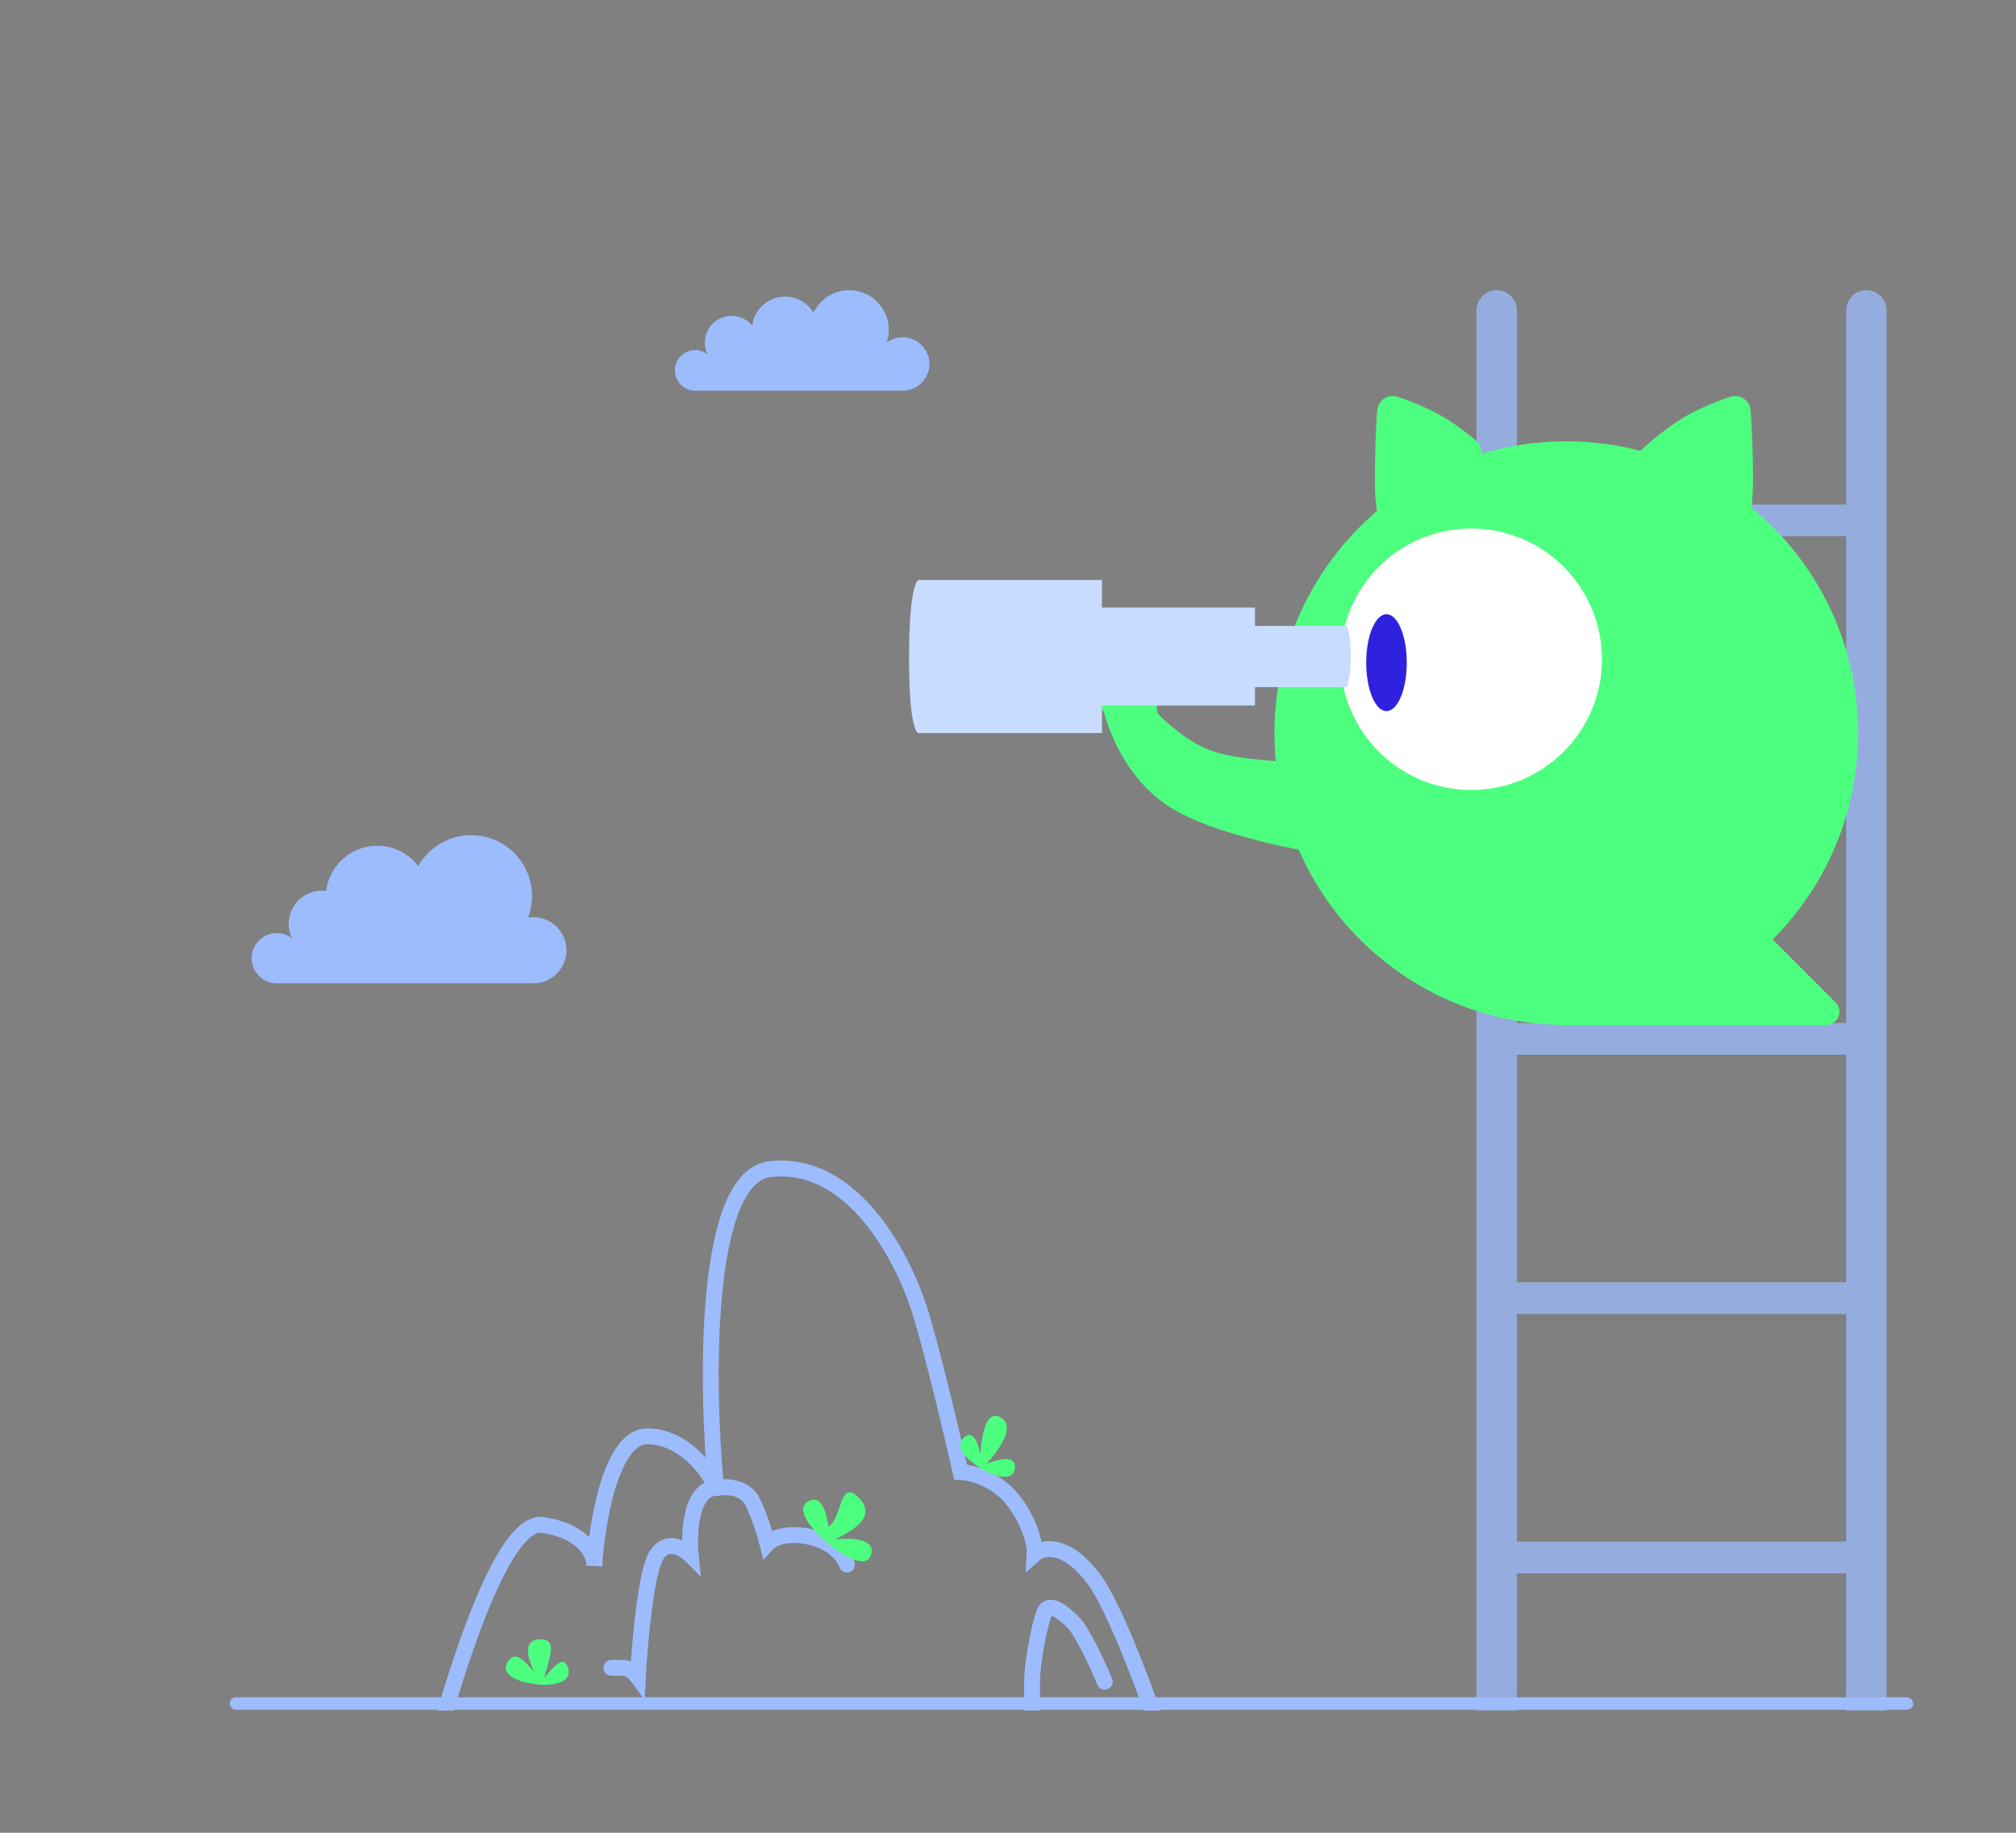 <svg width="660" height="600" viewBox="0 0 660 600" fill="none" xmlns="http://www.w3.org/2000/svg">
<rect x="0" y="0" width="660" height="600" fill="#808080" stroke="none"/>
<g clip-path="url(#clip0_1026_26664)">
<path opacity="0.75" fill-rule="evenodd" clip-rule="evenodd" d="M489.989 95C493.64 95 496.6 97.96 496.6 101.61V165.153H604.401V101.61C604.401 97.96 607.36 95 611.011 95V95C614.662 95 617.622 97.96 617.622 101.61V582.056C617.622 585.707 614.662 588.666 611.011 588.666V588.666C607.36 588.666 604.401 585.707 604.401 582.056V515.049H496.6V582.056C496.6 585.707 493.64 588.666 489.989 588.666V588.666C486.338 588.666 483.379 585.707 483.379 582.056V101.61C483.379 97.96 486.338 95 489.989 95V95ZM496.6 175.546H604.401V250.029H496.6V175.546ZM604.401 260.422H496.6V334.905H604.401V260.422ZM496.6 345.298H604.401V419.781H496.6V345.298ZM604.401 430.173H496.6V504.656H604.401V430.173Z" fill="#9CBCFD"/>
<path d="M566.274 129.942C569.59 128.836 572.812 130.913 573.11 134.396C573.644 140.628 573.91 149.794 573.91 157.416C573.91 160.714 573.709 163.631 573.399 166.174C594.71 183.696 608.304 210.263 608.304 240.005L608.296 241.241C607.968 267.132 597.338 290.539 580.319 307.557L600.91 328.148C603.637 330.876 601.705 335.54 597.848 335.541H512.769L511.534 335.533C459.341 334.872 417.235 292.355 417.234 240.005C417.235 210.911 430.24 184.855 450.755 167.333C450.361 164.527 450.091 161.226 450.091 157.416C450.091 149.794 450.357 140.628 450.891 134.396C451.189 130.913 454.411 128.836 457.727 129.942C461.163 131.089 465.515 132.792 470.007 135.114C474.702 137.541 479.436 141.08 482.985 144.045C484.409 145.235 485.1 146.878 485.106 148.538C493.863 145.893 503.15 144.471 512.769 144.471C521.149 144.471 529.277 145.552 537.022 147.579C540.249 144.531 547.162 138.645 553.994 135.114C558.486 132.792 562.838 131.089 566.274 129.942Z" fill="#4CFF7F"/>
<ellipse cx="481.647" cy="215.815" rx="42.799" ry="42.8" fill="white"/>
<ellipse cx="453.91" cy="216.936" rx="6.642" ry="15.867" fill="#2E22DE"/>
<path d="M376.297 223.667L361.064 225.158C360.074 225.255 359.32 226.091 359.396 227.083C359.46 227.919 359.577 228.898 359.786 229.653C360.229 231.248 361.549 233.509 361.549 233.509C361.549 233.509 366.014 253.024 382.464 263.892C397.369 273.739 429.581 278.966 429.581 278.966V249.635C429.581 249.635 407.507 249.549 396.916 245.896C387.407 242.616 378.939 233.509 378.939 233.509L378.41 228.543V225.583C378.41 224.445 377.429 223.556 376.297 223.667Z" fill="#4CFF7F"/>
<path d="M360.758 239.979H300.631C300.631 239.979 297.6 239.979 297.6 215.385C297.6 190.791 300.631 189.872 300.631 189.872H360.758V239.979ZM410.865 204.904H440.927C440.927 204.904 442.234 207.591 442.234 214.952C442.234 222.314 440.927 224.947 440.927 224.947H410.865V230.959H360.759V198.891H410.865V204.904Z" fill="#C7DCFE"/>
<path d="M278.019 95C285.172 95 290.973 100.799 290.973 107.953C290.973 109.422 290.727 110.834 290.276 112.15C291.738 111.054 293.556 110.404 295.524 110.404C300.358 110.405 304.276 114.323 304.276 119.156C304.276 123.99 300.358 127.909 295.524 127.909C295.407 127.909 295.291 127.904 295.175 127.899V127.908H227.957L227.959 127.898C227.842 127.905 227.723 127.909 227.604 127.909C223.931 127.909 220.953 124.93 220.953 121.257C220.953 117.583 223.931 114.606 227.604 114.605C229.112 114.606 230.503 115.107 231.619 115.953C231.065 114.804 230.754 113.516 230.754 112.154C230.754 107.321 234.672 103.402 239.506 103.402C242.22 103.402 244.645 104.638 246.25 106.576C246.927 101.233 251.486 97.101 257.014 97.101C260.968 97.101 264.427 99.216 266.324 102.377C268.408 98.014 272.861 95 278.019 95Z" fill="#9CBCFD"/>
<path d="M154.268 273.413C165.269 273.413 174.187 282.332 174.188 293.333C174.188 295.822 173.729 298.203 172.896 300.399C173.457 300.309 174.033 300.262 174.62 300.262C180.599 300.262 185.446 305.109 185.446 311.088C185.446 317.067 180.599 321.914 174.62 321.914C174.475 321.914 174.331 321.909 174.188 321.903V321.914H91.044L91.047 321.901C90.902 321.909 90.757 321.914 90.61 321.914C86.066 321.914 82.383 318.23 82.383 313.686C82.383 309.142 86.067 305.458 90.61 305.458C92.477 305.458 94.198 306.081 95.579 307.129C94.892 305.707 94.508 304.112 94.508 302.427C94.508 296.448 99.355 291.601 105.334 291.601C105.817 291.601 106.292 291.636 106.759 291.697C107.779 283.346 114.895 276.878 123.521 276.878C128.99 276.878 133.85 279.477 136.937 283.507C140.361 277.479 146.839 273.413 154.268 273.413Z" fill="#9CBCFD"/>
<path d="M138.674 586.7C139.107 584.535 160.326 496.627 177.647 499.226C191.505 501.304 194.68 509.041 194.536 512.649C195.402 498.503 200.079 470.211 211.858 470.211C223.636 470.211 231.778 481.182 234.376 486.667C231.2 453.034 230.305 385.162 252.13 382.737C279.412 379.706 296.301 412.184 301.93 431.671C306.434 447.26 312.179 471.655 314.488 481.903C318.097 482.048 326.7 484.242 332.243 491.863C337.786 499.485 338.883 506.298 338.739 508.752C341.337 506.442 348.785 504.768 357.792 516.547C366.8 528.325 380.888 569.666 386.806 588.864" stroke="#9CBCFD" stroke-width="5.196" stroke-linecap="round"/>
<path d="M361.69 550.559C359.525 545.363 354.415 534.19 351.297 531.072C347.4 527.175 344.369 525.443 342.636 526.742C340.904 528.041 337.873 544.064 337.873 550.559C337.873 555.755 337.873 563.117 337.873 566.148" stroke="#9CBCFD" stroke-width="5.196" stroke-linecap="round"/>
<path d="M200.166 545.994C200.599 545.994 201.985 545.994 204.063 545.994C206.142 545.994 208.105 548.014 208.827 549.025C209.404 538.055 211.425 514.728 214.889 509.185C218.354 503.642 223.839 506.876 226.148 509.185C225.427 501.968 226.062 487.446 234.376 487.1" stroke="#9CBCFD" stroke-width="5.196" stroke-linecap="round"/>
<path d="M234.809 487.099C237.696 486.522 244.076 486.666 246.501 491.863C248.926 497.059 250.687 502.978 251.264 505.288C252.563 503.844 257.153 501.39 265.121 503.122C273.089 504.855 276.525 509.907 277.247 512.216" stroke="#9CBCFD" stroke-width="5.196" stroke-linecap="round"/>
<path d="M271.205 499.653C275.515 497.727 274.641 485.042 280.279 489.5C287.822 496.065 279.846 500.759 273.386 503.939C279.176 503.369 286.481 503.823 285.246 508.708C283.824 514.334 275.356 508.886 270.703 504.986C270.648 504.94 270.608 504.886 270.583 504.828C266.037 500.948 259.788 493.963 264.826 491.394C268.676 489.43 270.48 494.453 271.205 499.653Z" fill="#4CFF7F"/>
<path d="M320.999 476.083C321.366 469.22 322.967 461.485 327.542 464.007C332.569 466.778 327.422 474.349 322.948 479.2C327.286 477.487 332.842 476.306 332.249 480.653C331.567 485.659 324.783 482.914 320.992 480.648C320.947 480.621 320.914 480.584 320.891 480.541C317.182 478.269 311.968 473.765 315.598 470.542C318.372 468.078 320.088 471.892 320.999 476.083Z" fill="#4CFF7F"/>
<path d="M174.95 547.518C172.018 541.302 171.747 536.606 176.97 536.656C182.711 536.71 179.783 542.944 178.145 549.337C181.151 545.771 184.336 541.688 185.876 545.795C187.663 550.559 181.522 551.736 177.11 551.54C177.058 551.538 177.011 551.521 176.97 551.494C172.628 551.253 164.151 549.443 165.817 544.883C168.415 539.254 172.16 544.26 174.95 547.518Z" fill="#4CFF7F"/>
<rect x="75.184" y="555.639" width="551.168" height="4.103" rx="2.052" fill="#9CBCFD"/>
</g>
<defs>
<clipPath id="clip0_1026_26664">
<rect x="40" y="40" width="620" height="520" rx="36" fill="white"/>
</clipPath>
</defs>
</svg>
